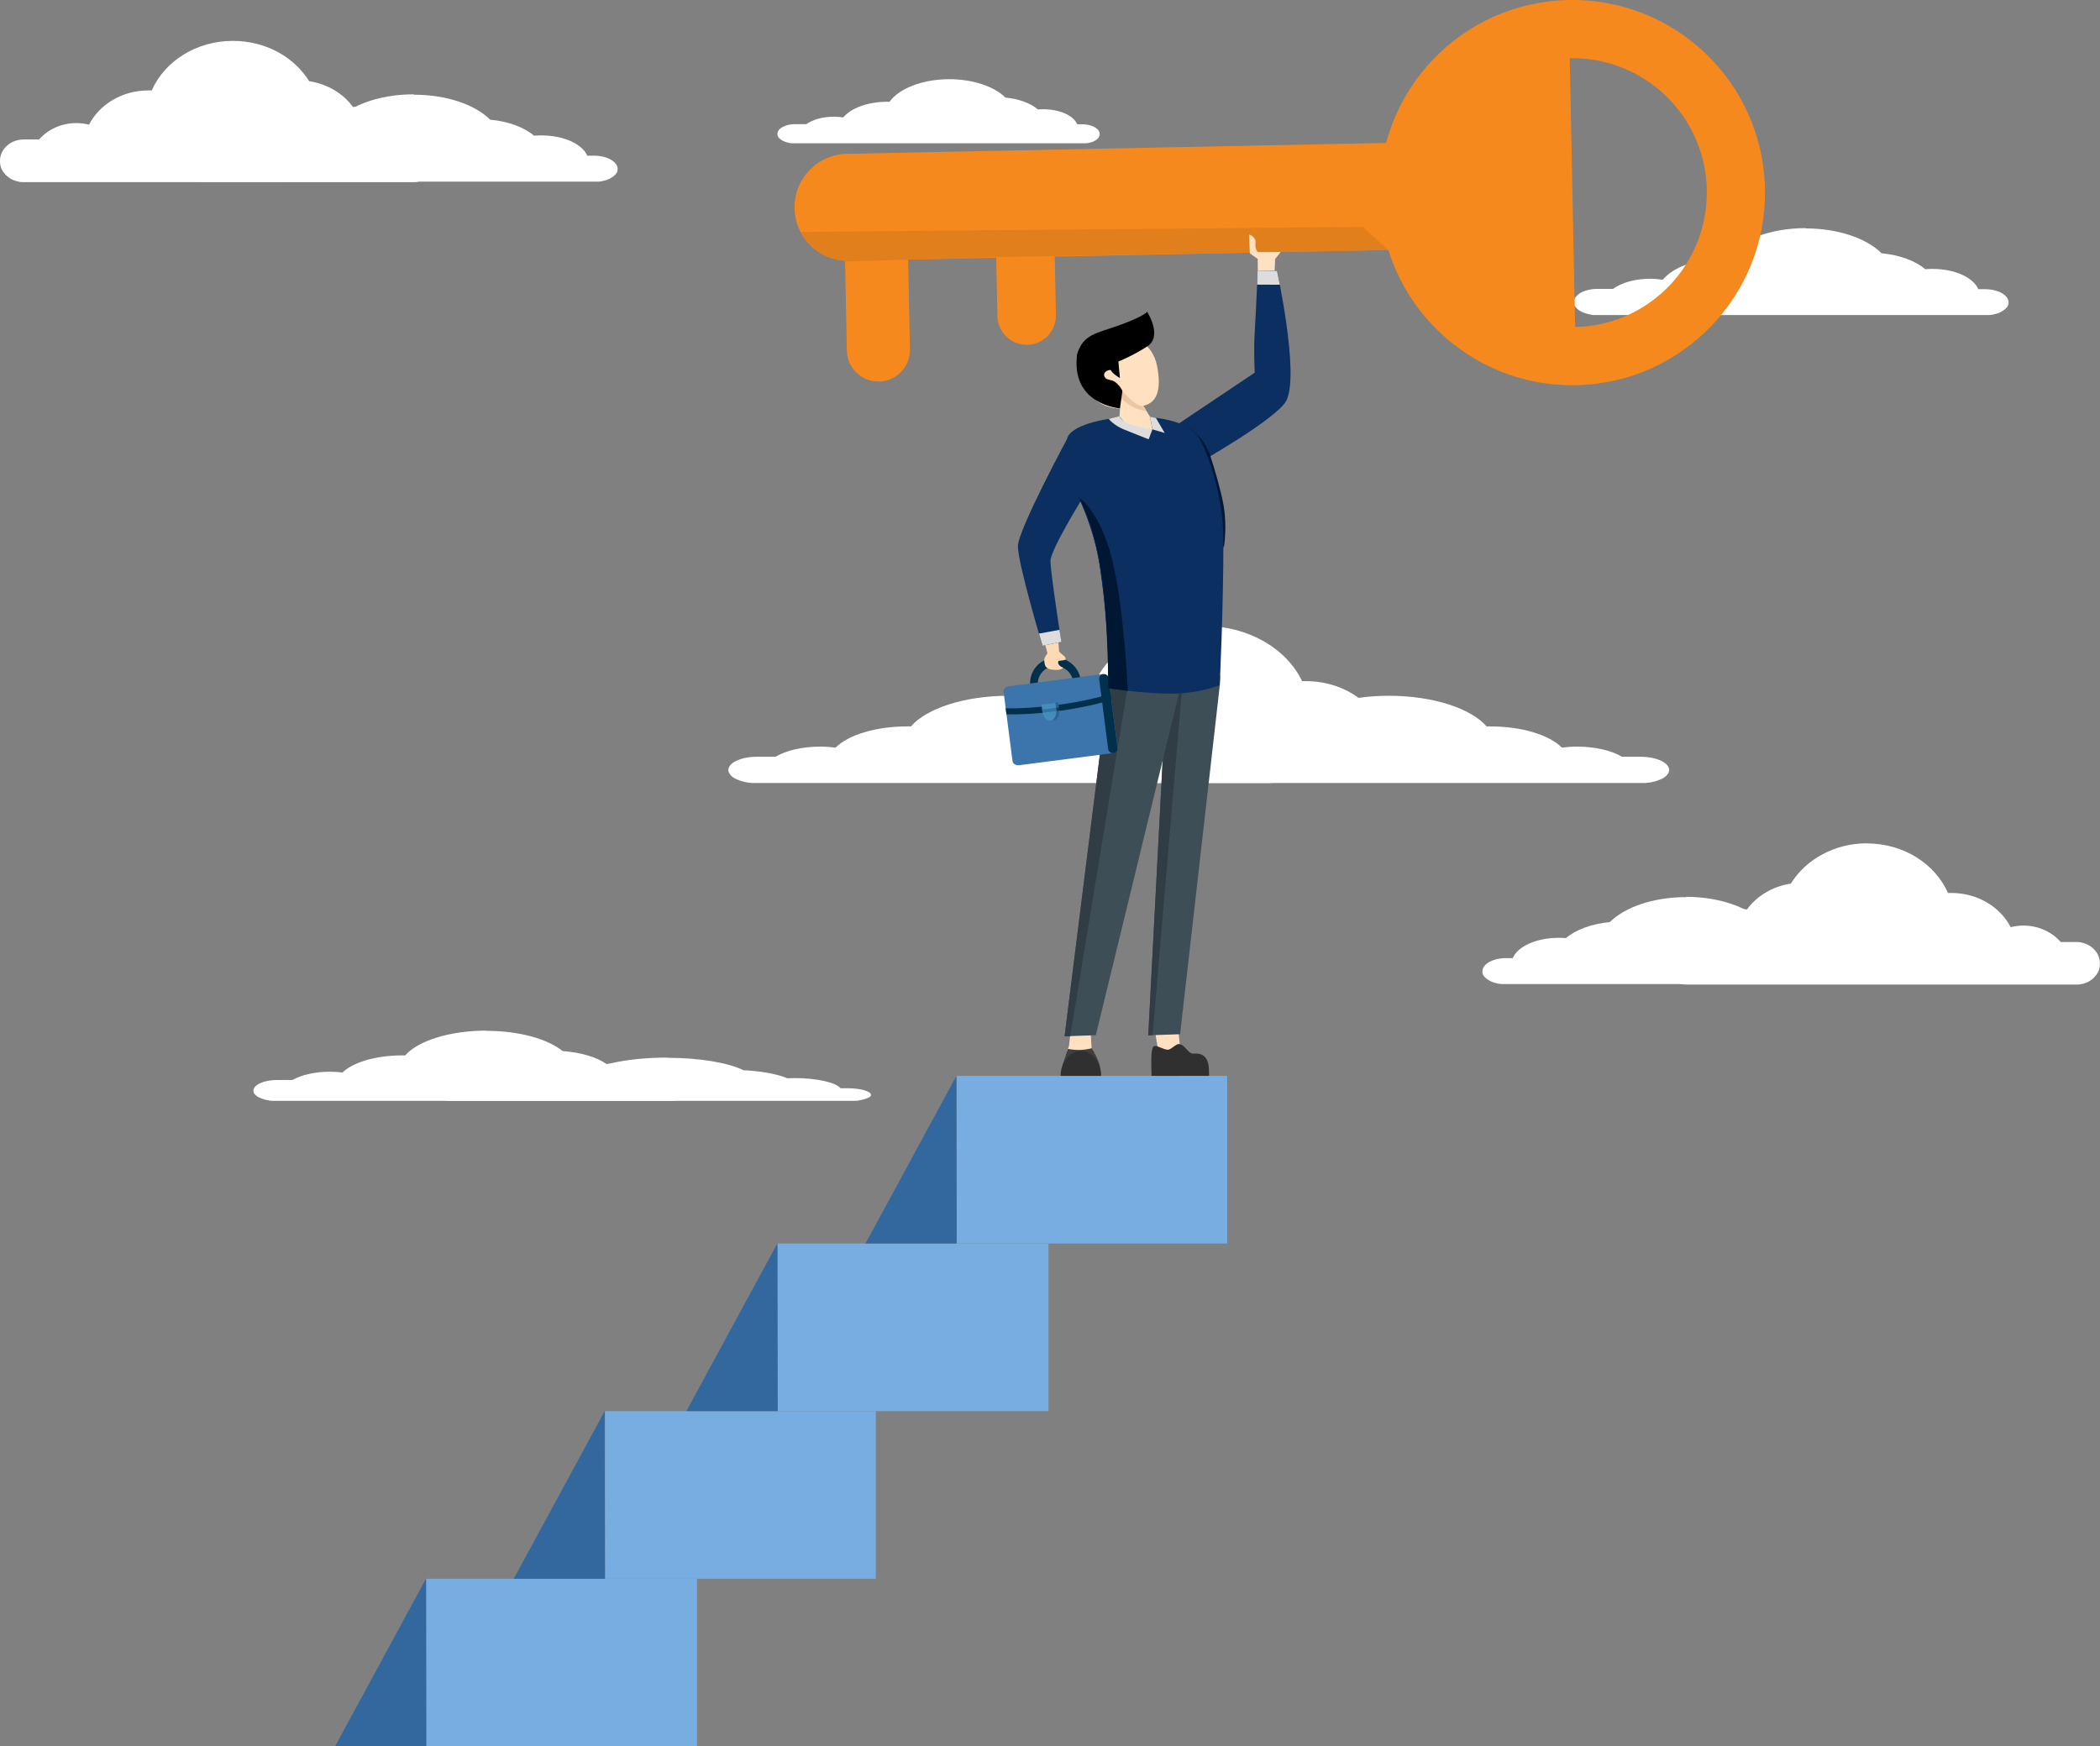 <?xml version="1.0" encoding="UTF-8"?>
<svg xmlns="http://www.w3.org/2000/svg" id="Calque_1" viewBox="0 0 211.05 175.55">
  <rect x="0" y="0" width="211.05" height="175.55" fill="#808080" stroke="none"/>
  <defs>
    <style>.cls-1{fill:#001735;}.cls-1,.cls-2,.cls-3,.cls-4,.cls-5,.cls-6,.cls-7,.cls-8,.cls-9,.cls-10,.cls-11,.cls-12,.cls-13,.cls-14,.cls-15,.cls-16,.cls-17,.cls-18,.cls-19,.cls-20,.cls-21,.cls-22,.cls-23,.cls-24{stroke-width:0px;}.cls-2{fill:#000;}.cls-3{fill:#3e4e56;}.cls-4{fill:#438cbc;}.cls-5{fill:#403f3f;}.cls-6{fill:#78ade2;}.cls-7{fill:#303030;}.cls-8{fill:#f5891d;}.cls-9{fill:#313d44;}.cls-10{fill:#e17f1d;}.cls-11{fill:#ffe1c2;}.cls-12{fill:#ddd;}.cls-13{fill:#01304a;}.cls-14{fill:#3c74ac;}.cls-15{fill:#262f35;}.cls-16{fill:#29648a;}.cls-17{fill:#32739f;}.cls-18{fill:#ffd9b3;}.cls-19{fill:#17394e;}.cls-20{fill:#fff;}.cls-21{fill:#001734;}.cls-22{fill:#32689e;}.cls-23{fill:#ecc7a3;}.cls-24{fill:#0a2f60;}</style>
  </defs>
  <path class="cls-20" d="M95.39,7.96c2.43,0,4.55.75,5.66,1.85,1.36.13,2.53.57,3.26,1.19.17-.01.35-.02.53-.02,1.66,0,3.06.64,3.42,1.51h.5c.97,0,1.76.44,1.76.98,0,.04,0,.07-.01.1h0s0,.02,0,.02c-.01.05-.03.1-.05.15,0,0,0,0,0,0-.01.02-.03.04-.04.07,0,0,0,.01-.01.02-.02.02-.03.04-.05.06,0,0-.01.01-.02.02-.02.02-.03.03-.05.05-.01.01-.02.02-.03.03-.02.02-.04.03-.06.05-.01,0-.02.02-.04.03-.02.01-.04.03-.06.04-.02.01-.03.02-.05.03-.02.01-.04.02-.06.03-.02,0-.04.02-.05.03-.02.01-.05.02-.07.03-.02,0-.04.02-.06.02-.02,0-.05.02-.07.03-.02,0-.04.01-.07.02-.02,0-.05.02-.08.02-.02,0-.05.01-.07.02-.03,0-.06.01-.08.02-.02,0-.04,0-.06.01-.03,0-.06.01-.09.02-.02,0-.04,0-.07,0-.03,0-.06,0-.09.01-.03,0-.06,0-.08,0-.03,0-.05,0-.08,0-.06,0-.11,0-.17,0h-28.89c-.06,0-.12,0-.17,0-.02,0-.05,0-.07,0-.03,0-.06,0-.1,0-.03,0-.06,0-.09-.01-.03,0-.05,0-.08-.01-.03,0-.06-.01-.09-.02-.02,0-.04,0-.07-.01-.03,0-.05-.01-.08-.02-.02,0-.05-.01-.07-.02-.02,0-.05-.01-.07-.02-.02,0-.05-.01-.07-.02-.02,0-.04-.02-.07-.03-.02,0-.05-.02-.07-.03-.02,0-.04-.02-.06-.03-.02-.01-.04-.02-.07-.03-.02-.01-.04-.02-.06-.03-.02-.01-.03-.02-.05-.03-.02-.01-.04-.03-.06-.04-.01,0-.02-.02-.04-.03-.02-.02-.04-.03-.06-.05-.01-.01-.02-.02-.04-.03-.02-.01-.03-.03-.05-.04-.01-.01-.02-.03-.04-.04-.01-.01-.02-.03-.03-.04,0-.01-.02-.03-.03-.04-.01-.02-.02-.03-.03-.05,0,0,0,0,0,0-.02-.05-.04-.1-.05-.15,0,0,0-.02,0-.02,0-.03-.01-.07-.01-.1,0-.54.79-.98,1.76-.98h1.15c.64-.46,1.64-.75,2.77-.75.33,0,.64.03.94.07.77-.93,2.45-1.57,4.41-1.57.08,0,.16,0,.24,0,.95-1.33,3.29-2.27,6.02-2.27h0Z"></path>
  <path class="cls-20" d="M41.6,9.52c3.3,0,6.16,1.01,7.66,2.51,1.84.17,3.43.77,4.41,1.61.24-.02.48-.03.72-.03,2.26,0,4.14.87,4.63,2.04h.67c1.31,0,2.38.59,2.38,1.33,0,.05,0,.1-.01.14h0s0,.02,0,.03c-.02.07-.04.14-.07.2,0,0,0,0,0,0-.02.03-.04.06-.06.09,0,0-.01.02-.02.03-.02.03-.04.05-.07.08,0,0-.02.02-.03.03-.02.02-.04.05-.07.07-.02.01-.03.03-.05.04-.02.02-.05.04-.08.06-.02.01-.03.02-.05.04-.03.02-.05.04-.08.05-.02.01-.04.03-.07.04-.03.02-.06.03-.08.05-.02.01-.05.03-.07.04-.03.02-.06.03-.09.04-.03.01-.05.02-.08.03-.03.01-.07.03-.1.04-.03.01-.06.02-.09.03-.03.01-.07.02-.1.03-.03,0-.06.02-.09.02-.04,0-.08.02-.11.03-.03,0-.06.01-.08.02-.04,0-.08.02-.13.02-.03,0-.06,0-.09.01-.04,0-.08.01-.13.02-.04,0-.08,0-.11,0-.04,0-.07,0-.11,0-.08,0-.16,0-.24,0H20.56c-.08,0-.16,0-.24,0-.03,0-.06,0-.09,0-.04,0-.09,0-.13-.01-.04,0-.08-.01-.12-.02-.04,0-.07,0-.11-.02-.04,0-.08-.01-.12-.02-.03,0-.06-.01-.09-.02-.04,0-.07-.02-.11-.03-.03,0-.07-.02-.1-.03-.03,0-.06-.02-.1-.03-.03-.01-.06-.02-.09-.03-.03-.01-.06-.02-.09-.03-.03-.01-.06-.03-.09-.04-.03-.01-.05-.02-.08-.04-.03-.01-.06-.03-.09-.05-.03-.01-.05-.03-.08-.04-.02-.01-.05-.03-.07-.04-.03-.02-.06-.04-.08-.05-.02-.01-.03-.02-.05-.04-.03-.02-.05-.04-.08-.06-.02-.01-.03-.03-.05-.05-.02-.02-.04-.04-.06-.06-.02-.02-.03-.04-.05-.06-.02-.02-.03-.04-.05-.05-.01-.02-.02-.04-.04-.06-.01-.02-.03-.04-.04-.07,0,0,0,0,0,0-.03-.06-.06-.13-.07-.2,0-.01,0-.02,0-.03,0-.05-.01-.09-.01-.14,0-.73,1.07-1.33,2.38-1.33h1.55c.87-.62,2.23-1.02,3.75-1.02.44,0,.87.04,1.27.1,1.04-1.26,3.32-2.13,5.97-2.13.11,0,.22,0,.33,0,1.29-1.8,4.45-3.08,8.16-3.08h0Z"></path>
  <path class="cls-20" d="M23.41,4.11c3.3,0,6.16,1.63,7.66,4.05,1.84.28,3.43,1.25,4.41,2.6.24-.03.48-.05.72-.05,2.26,0,4.14,1.41,4.63,3.3h.67c1.32,0,2.38.96,2.38,2.14,0,.08,0,.15-.01.23h0s0,.04,0,.05c-.02.11-.04.22-.07.32,0,0,0,.01,0,.02-.02.05-.04.1-.06.14,0,.02-.01.03-.02.05-.02.05-.04.09-.07.13,0,.02-.02.03-.03.05-.02.04-.04.07-.07.11-.02.02-.03.05-.05.07-.02.03-.05.07-.08.1-.02.02-.03.04-.05.06-.03.03-.05.06-.08.09-.02.02-.04.04-.07.07-.03.03-.06.05-.08.08-.02.02-.05.04-.07.06-.03.02-.06.05-.09.07-.03.02-.05.04-.08.05-.03.02-.07.04-.1.06-.03.02-.06.03-.09.05-.03.02-.07.04-.1.05-.03.01-.06.03-.09.04-.04.02-.08.03-.11.05-.03,0-.06.02-.08.03-.04.01-.08.03-.13.04-.03,0-.06.01-.09.02-.04,0-.08.02-.13.03-.04,0-.08.01-.11.02-.04,0-.07.01-.11.01-.08,0-.16.01-.24.01H2.38c-.08,0-.16,0-.24-.01-.03,0-.06,0-.09-.01-.04,0-.09,0-.13-.02-.04,0-.08-.02-.12-.03-.04,0-.07-.02-.11-.02-.04-.01-.08-.02-.12-.04-.03,0-.06-.02-.09-.03-.04-.01-.07-.03-.11-.04-.03-.01-.07-.03-.1-.04-.03-.02-.06-.03-.1-.05-.03-.02-.06-.03-.09-.05-.03-.02-.06-.04-.09-.06-.03-.02-.06-.04-.09-.06-.03-.02-.05-.04-.08-.06-.03-.02-.06-.05-.09-.07-.03-.02-.05-.05-.08-.07-.02-.02-.05-.04-.07-.07-.03-.03-.06-.06-.08-.09-.02-.02-.03-.04-.05-.06-.03-.03-.05-.07-.08-.1-.02-.02-.03-.05-.05-.07-.02-.03-.04-.06-.06-.1-.02-.03-.03-.06-.05-.09-.02-.03-.03-.06-.05-.09-.01-.03-.02-.06-.04-.09-.01-.04-.03-.07-.04-.11,0,0,0-.01,0-.02-.03-.1-.06-.21-.07-.32,0-.02,0-.04,0-.05,0-.08-.01-.15-.01-.23,0-1.18,1.07-2.14,2.38-2.14h1.55c.87-1,2.23-1.65,3.75-1.65.44,0,.87.06,1.27.16,1.04-2.03,3.32-3.44,5.97-3.44.11,0,.22,0,.33,0,1.29-2.92,4.45-4.98,8.16-4.98h0Z"></path>
  <path class="cls-20" d="M181.47,22.96c3.28,0,6.14,1.01,7.63,2.5,1.84.17,3.41.77,4.39,1.6.24-.02.48-.03.72-.03,2.25,0,4.12.87,4.61,2.04h.67c1.31,0,2.37.59,2.37,1.32,0,.05,0,.09-.01.14h0s0,.02,0,.03c-.02.07-.04.13-.07.2,0,0,0,0,0,0-.02.03-.04.06-.06.09,0,0-.01.02-.02.03-.02.03-.04.05-.07.08,0,0-.02.02-.03.03-.02.02-.04.04-.07.07-.01.01-.03.03-.05.04-.02.02-.05.04-.08.06-.02.01-.03.02-.05.04-.03.02-.05.04-.08.05-.02.01-.04.03-.07.04-.03.02-.05.03-.08.05-.02.01-.05.02-.07.04-.03.02-.06.03-.09.04-.03.01-.05.02-.08.03-.03.01-.07.03-.1.04-.03.01-.06.02-.09.03-.03.01-.07.02-.1.03-.03,0-.06.02-.09.02-.04,0-.08.02-.11.03-.03,0-.06.01-.08.02-.04,0-.08.02-.13.02-.03,0-.06,0-.09.01-.04,0-.08.01-.13.02-.04,0-.07,0-.11,0-.04,0-.07,0-.11,0-.08,0-.16,0-.23,0h-38.97c-.08,0-.16,0-.24,0-.03,0-.06,0-.09,0-.04,0-.09,0-.13-.01-.04,0-.08-.01-.11-.02-.04,0-.07,0-.11-.02-.04,0-.08-.01-.12-.02-.03,0-.06-.01-.09-.02-.04,0-.07-.02-.11-.03-.03,0-.07-.02-.1-.03-.03,0-.06-.02-.1-.03-.03-.01-.06-.02-.09-.03-.03-.01-.06-.02-.09-.03-.03-.01-.06-.03-.09-.04-.03-.01-.05-.02-.08-.04-.03-.01-.06-.03-.09-.04-.03-.01-.05-.03-.07-.04-.02-.01-.05-.03-.07-.04-.03-.02-.06-.04-.08-.05-.02-.01-.03-.02-.05-.04-.03-.02-.05-.04-.08-.06-.02-.02-.03-.03-.05-.05-.02-.02-.04-.04-.06-.06-.02-.02-.03-.04-.05-.06-.02-.02-.03-.04-.05-.05-.01-.02-.02-.04-.04-.06-.01-.02-.03-.04-.04-.07,0,0,0,0,0,0-.03-.06-.06-.13-.07-.2,0-.01,0-.02,0-.03,0-.05-.01-.09-.01-.14,0-.73,1.06-1.32,2.37-1.32h1.55c.87-.62,2.22-1.02,3.74-1.02.44,0,.87.04,1.27.1,1.04-1.25,3.31-2.12,5.94-2.12.11,0,.22,0,.33,0,1.28-1.8,4.43-3.07,8.12-3.07h0Z"></path>
  <path class="cls-20" d="M169.45,90.18c-3.3,0-6.16,1.01-7.66,2.51-1.84.17-3.43.77-4.41,1.61-.24-.02-.48-.03-.72-.03-2.26,0-4.14.87-4.63,2.04h-.67c-1.31,0-2.38.59-2.38,1.33,0,.05,0,.09.01.14h0s0,.02,0,.03c.02.07.04.13.07.2,0,0,0,0,0,0,.02.03.04.06.06.09,0,0,.01.02.02.03.02.03.04.05.07.08,0,0,.02.02.03.03.02.02.04.05.07.07.02.01.03.03.05.04.02.02.05.04.08.06.02.01.03.02.05.04.03.02.05.04.08.05.02.01.04.03.07.04.03.02.06.03.08.05.02.01.05.03.07.04.03.02.06.03.09.04.03.01.05.02.08.03.03.01.07.03.1.04.03.01.06.02.09.03.03.01.07.02.1.03.03,0,.06.02.09.02.04,0,.08.02.11.03.03,0,.06.01.08.02.04,0,.08.02.13.02.03,0,.06,0,.09.01.04,0,.08.01.13.02.04,0,.08,0,.11,0,.04,0,.07,0,.11,0,.08,0,.16,0,.24,0h39.14c.08,0,.16,0,.24,0,.03,0,.06,0,.09,0,.04,0,.09,0,.13-.01.04,0,.08-.01.12-.02.04,0,.07,0,.11-.02.04,0,.08-.01.12-.02.03,0,.06-.01.09-.02.04,0,.07-.02.11-.03.03,0,.07-.02.1-.03.03,0,.06-.02.1-.03.03-.01.06-.02.09-.03.03-.01.06-.02.09-.03.03-.01.06-.03.09-.04.03-.01.05-.02.08-.04.03-.01.06-.03.09-.04.03-.01.05-.03.08-.04.02-.01.05-.03.07-.04.03-.02.06-.04.08-.05.02-.01.03-.02.05-.04.03-.02.05-.04.08-.06.02-.01.03-.03.05-.05.02-.02.04-.04.06-.06.02-.02.03-.04.05-.06.02-.02.03-.04.05-.05.01-.02.02-.04.04-.06.01-.02.03-.04.04-.07,0,0,0,0,0,0,.03-.06.06-.13.07-.2,0-.01,0-.02,0-.03,0-.05.01-.09.01-.14,0-.73-1.07-1.33-2.38-1.33h-1.56c-.87-.62-2.23-1.02-3.75-1.02-.44,0-.87.04-1.27.1-1.04-1.26-3.32-2.13-5.97-2.13-.11,0-.22,0-.33,0-1.29-1.8-4.45-3.08-8.16-3.08h0Z"></path>
  <path class="cls-20" d="M187.64,84.77c-3.3,0-6.16,1.63-7.66,4.05-1.84.28-3.43,1.25-4.41,2.6-.24-.03-.48-.05-.72-.05-2.26,0-4.14,1.41-4.63,3.3h-.67c-1.32,0-2.38.96-2.38,2.14,0,.08,0,.15.01.23h0s0,.04,0,.05c.02.11.04.22.07.32,0,0,0,.01,0,.02.02.05.04.1.06.14,0,.02.01.03.02.05.02.04.04.09.07.13,0,.02.02.03.03.05.02.04.04.07.07.11.02.02.03.04.05.07.02.03.05.07.08.1.02.02.03.04.05.06.03.03.05.06.08.09.02.02.04.04.07.07.03.03.06.05.08.08.02.02.05.04.07.06.03.02.06.05.09.07.03.02.05.04.08.05.03.02.07.04.1.06.03.02.06.03.09.05.03.02.07.04.1.05.03.01.06.03.09.04.04.02.08.03.11.05.03.01.06.02.08.03.04.01.08.03.13.04.03,0,.06.01.09.02.04,0,.08.02.13.03.04,0,.08.01.11.02.04,0,.07.01.11.01.08,0,.16.01.24.01h39.14c.08,0,.16,0,.24-.01.03,0,.06,0,.09-.01.04,0,.09,0,.13-.02.04,0,.08-.02.11-.02.04,0,.07-.02.11-.02.04-.01.08-.02.12-.04.03,0,.06-.02.09-.03.04-.01.07-.03.11-.04.03-.01.07-.03.1-.04.03-.02.06-.03.1-.05.03-.02.06-.03.09-.05.03-.02.06-.04.09-.06.03-.02.06-.04.09-.06.03-.02.05-.04.08-.06.03-.02.06-.05.09-.07.03-.02.05-.05.08-.07.02-.02.05-.04.07-.07.03-.03.06-.06.08-.09.02-.02.03-.04.05-.06.03-.03.05-.07.08-.1.02-.02.03-.05.05-.07.02-.03.04-.06.06-.1.02-.03.03-.06.05-.09.02-.03.03-.06.05-.09.01-.03.02-.06.04-.09.01-.04.03-.07.04-.11,0,0,0-.01,0-.02.03-.1.06-.21.07-.32,0-.02,0-.04,0-.05,0-.08.01-.15.01-.23,0-1.18-1.07-2.14-2.38-2.14h-1.56c-.87-1-2.23-1.65-3.75-1.65-.44,0-.87.06-1.28.16-1.04-2.03-3.32-3.44-5.97-3.44-.11,0-.22,0-.33,0-1.29-2.92-4.45-4.98-8.16-4.98h0Z"></path>
  <path class="cls-20" d="M67.06,106.33c3.3,0,6.16.51,7.66,1.25,1.84.09,3.43.39,4.41.81.24-.01.48-.02.72-.02,2.26,0,4.14.44,4.63,1.02h.67c1.32,0,2.38.3,2.38.66,0,.02,0,.05-.01.07,0,0,0,.01,0,.02-.02.03-.04.07-.07.1,0,0,0,0,0,0-.02.01-.04.03-.06.04,0,0-.01,0-.02.01-.02.01-.04.03-.07.04,0,0-.02,0-.03.01-.02.01-.04.02-.07.03-.02,0-.03.01-.05.02-.02.01-.05.02-.08.03-.02,0-.03.01-.05.02-.03,0-.05.02-.08.03-.02,0-.04.01-.07.02-.03,0-.06.02-.08.02-.02,0-.05.01-.07.02-.03,0-.06.01-.09.02-.03,0-.05.01-.08.02-.03,0-.07.01-.1.02-.03,0-.06.01-.09.02-.03,0-.07.01-.1.02-.03,0-.06,0-.09.01-.04,0-.08,0-.11.01-.03,0-.06,0-.08,0-.04,0-.08,0-.13.01-.03,0-.06,0-.09,0-.04,0-.08,0-.13,0-.04,0-.08,0-.11,0-.04,0-.07,0-.11,0-.08,0-.16,0-.24,0h-39.14c-.08,0-.16,0-.24,0-.03,0-.06,0-.09,0-.04,0-.09,0-.13,0-.04,0-.08,0-.12,0-.04,0-.07,0-.11,0-.04,0-.08,0-.12-.01-.03,0-.06,0-.09,0-.04,0-.07,0-.11-.01-.03,0-.07,0-.1-.01-.03,0-.06-.01-.1-.02-.03,0-.06-.01-.09-.02-.03,0-.06-.01-.09-.02-.03,0-.06-.01-.09-.02-.03,0-.05-.01-.08-.02-.03,0-.06-.01-.09-.02-.03,0-.05-.01-.08-.02-.02,0-.05-.01-.07-.02-.03,0-.06-.02-.08-.03-.02,0-.03-.01-.05-.02-.03-.01-.05-.02-.08-.03-.02,0-.03-.02-.05-.02-.02,0-.04-.02-.06-.03-.02,0-.03-.02-.05-.03-.02,0-.03-.02-.05-.03-.01,0-.02-.02-.04-.03-.01-.01-.03-.02-.04-.03,0,0,0,0,0,0-.03-.03-.06-.07-.07-.1,0,0,0-.01,0-.02,0-.02-.01-.05-.01-.07,0-.37,1.07-.66,2.38-.66h1.55c.87-.31,2.23-.51,3.75-.51.44,0,.87.02,1.28.05,1.04-.63,3.32-1.06,5.97-1.06.11,0,.22,0,.33,0,1.29-.9,4.45-1.54,8.16-1.54h0Z"></path>
  <path class="cls-20" d="M48.88,103.62c3.3,0,6.16.82,7.66,2.03,1.85.14,3.43.62,4.41,1.3.24-.02.48-.03.72-.03,2.26,0,4.14.71,4.63,1.65h.67c1.31,0,2.38.48,2.38,1.07,0,.04,0,.08-.01.11h0s0,.02,0,.03c-.02.05-.04.11-.07.16,0,0,0,0,0,0-.02.02-.04.05-.06.07,0,0-.01.02-.02.02-.02.02-.04.04-.07.07,0,0-.02.02-.03.02-.02.02-.04.04-.07.05-.02.01-.03.02-.05.03-.03.02-.05.03-.08.05-.02,0-.03.02-.05.03-.03.02-.05.03-.08.04-.02.01-.04.02-.07.03-.03.01-.06.03-.08.04-.02.01-.05.02-.07.03-.03.01-.06.02-.09.04-.03,0-.05.02-.08.03-.03.01-.07.02-.1.03-.03,0-.06.02-.09.02-.03,0-.07.02-.1.03-.03,0-.06.01-.09.02-.04,0-.08.02-.11.02-.03,0-.06,0-.08.01-.04,0-.08.01-.13.02-.03,0-.06,0-.09.01-.04,0-.08,0-.13.01-.04,0-.08,0-.11,0-.04,0-.07,0-.11,0-.08,0-.16,0-.24,0H27.85c-.08,0-.16,0-.24,0-.03,0-.06,0-.09,0-.04,0-.09,0-.13,0-.04,0-.08,0-.12-.01-.04,0-.07,0-.11-.01-.04,0-.08-.01-.12-.02-.03,0-.06,0-.09-.02-.04,0-.07-.01-.11-.02-.03,0-.07-.01-.1-.02-.03,0-.06-.02-.1-.02-.03,0-.06-.02-.09-.03-.03,0-.06-.02-.09-.03-.03-.01-.06-.02-.09-.03-.03,0-.05-.02-.08-.03-.03-.01-.06-.02-.09-.04-.03-.01-.05-.02-.08-.03-.02-.01-.05-.02-.07-.03-.03-.01-.06-.03-.08-.04-.02,0-.03-.02-.05-.03-.03-.02-.05-.03-.08-.05-.02-.01-.03-.02-.05-.04-.02-.02-.04-.03-.06-.05-.02-.01-.03-.03-.05-.05-.02-.01-.03-.03-.05-.04-.01-.01-.02-.03-.04-.04-.01-.02-.03-.04-.04-.05,0,0,0,0,0,0-.03-.05-.06-.11-.07-.16,0,0,0-.02,0-.03,0-.04-.01-.08-.01-.11,0-.59,1.07-1.07,2.38-1.07h1.55c.87-.5,2.23-.83,3.75-.83.44,0,.87.03,1.27.08,1.04-1.01,3.32-1.72,5.97-1.72.11,0,.22,0,.33,0,1.29-1.46,4.45-2.49,8.16-2.49h0Z"></path>
  <path class="cls-20" d="M119.9,62.93c-4.45,0-8.26,2.29-9.81,5.54-.13,0-.26,0-.39,0-2.03,0-3.88.64-5.28,1.68-.97-.14-2-.21-3.06-.21-4.45,0-8.26,1.28-9.81,3.08-.13,0-.26,0-.39,0-3.19,0-5.93.87-7.18,2.13-.49-.06-1-.1-1.53-.1-1.84,0-3.47.4-4.51,1.02h-1.87c-1.58,0-2.87.59-2.87,1.33,0,.05,0,.09.02.14,0,.01,0,.02.01.03.02.07.05.14.09.2,0,0,0,0,0,0,.01.02.03.04.05.07.01.02.03.04.04.05.02.02.04.04.05.06.02.02.04.04.06.06.02.02.05.04.07.06.02.02.04.03.06.05.03.02.06.04.09.06.02.01.04.02.06.04.03.02.07.04.1.05.03.01.05.03.08.04.03.01.06.03.09.04.03.02.07.03.11.04.03.01.06.02.09.04.04.01.07.03.11.04.04.01.07.02.11.04.04.01.07.02.11.03.04.01.08.02.12.03.04,0,.08.02.12.03.04,0,.09.02.13.03.04,0,.07.01.11.02.05,0,.09.02.14.02.04,0,.09,0,.13.01.05,0,.09.01.14.02.05,0,.1,0,.16.01.04,0,.08,0,.11,0,.09,0,.19,0,.28,0h51.73v-12.83c-1.93-1.8-4.74-2.94-7.87-2.94h0Z"></path>
  <path class="cls-20" d="M121.05,62.93c4.45,0,8.26,2.29,9.81,5.54.13,0,.26,0,.39,0,2.03,0,3.88.64,5.28,1.68.97-.14,2-.21,3.06-.21,4.45,0,8.26,1.28,9.81,3.08.13,0,.26,0,.39,0,3.19,0,5.93.87,7.18,2.13.49-.06,1-.1,1.53-.1,1.84,0,3.47.4,4.51,1.02h1.87c1.58,0,2.87.59,2.87,1.33,0,.05,0,.09-.02.14,0,.01,0,.02-.01.03-.02.07-.05.14-.09.2,0,0,0,0,0,0-.01.02-.03.04-.05.07-.01.02-.03.04-.04.05-.02.02-.04.04-.05.06-.02.02-.04.04-.06.06-.02.02-.05.04-.08.06-.02.02-.04.03-.06.05-.03.02-.06.04-.09.06-.02.01-.04.02-.06.04-.03.02-.07.04-.1.05-.03.01-.05.03-.08.04-.03.01-.06.03-.09.04-.04.02-.07.03-.11.04-.03.01-.06.02-.09.04-.04.01-.07.03-.11.04-.04.01-.07.02-.11.04-.04.01-.07.02-.11.03-.04.01-.08.02-.12.03-.04,0-.08.02-.12.03-.04,0-.09.02-.13.03-.04,0-.07.01-.11.02-.05,0-.09.02-.14.02-.04,0-.08,0-.13.01-.05,0-.09.01-.14.02-.05,0-.1,0-.16.01-.04,0-.08,0-.11,0-.09,0-.19,0-.28,0h-51.73v-12.83c1.93-1.8,4.74-2.94,7.87-2.94h0Z"></path>
  <polygon class="cls-6" points="96.12 108.15 123.33 108.15 123.33 125 96.12 125 96.12 108.15 96.12 108.15"></polygon>
  <polygon class="cls-6" points="60.8 141.85 88.02 141.85 88.02 158.7 60.8 158.7 60.8 141.85 60.8 141.85"></polygon>
  <polygon class="cls-6" points="78.16 125 105.37 125 105.37 141.85 78.16 141.85 78.16 125 78.16 125"></polygon>
  <polygon class="cls-6" points="42.84 158.7 70.05 158.7 70.05 175.55 42.84 175.55 42.84 158.7 42.84 158.7"></polygon>
  <polygon class="cls-22" points="96.12 108.15 86.98 125 96.15 125 96.12 108.15 96.12 108.15"></polygon>
  <polygon class="cls-22" points="78.12 125 68.98 141.85 78.16 141.85 78.12 125 78.12 125"></polygon>
  <polygon class="cls-22" points="60.77 141.85 51.63 158.7 60.8 158.7 60.77 141.85 60.77 141.85"></polygon>
  <polygon class="cls-22" points="42.81 158.7 33.67 175.55 42.84 175.55 42.81 158.7 42.81 158.7"></polygon>
  <polygon class="cls-11" points="118.39 103.22 118.64 105.81 116.49 106.15 115.93 102.77 118.39 103.22 118.39 103.22"></polygon>
  <polygon class="cls-11" points="107.58 103.9 107.43 105.16 107.25 105.61 109.73 105.61 109.72 105.61 109.62 103.9 107.58 103.9 107.58 103.9"></polygon>
  <path class="cls-5" d="M107.32,105.44l-.54,1.65,3.78.22c-.09-.75-.84-1.93-.84-1.94,0,0-.53.15-1.13.17-.6.02-1.26-.1-1.26-.1h0Z"></path>
  <polygon class="cls-3" points="122.63 67.93 122.59 68.88 118.6 103.96 115.4 104.07 117.29 68 122.63 67.93 122.63 67.93"></polygon>
  <polygon class="cls-9" points="118.9 68.01 117.29 68 115.4 104.07 115.84 104.05 118.9 68.01 118.9 68.01"></polygon>
  <polygon class="cls-3" points="111.52 68 106.99 104.17 110.13 104.06 118.9 68.01 111.52 68 111.52 68"></polygon>
  <polygon class="cls-9" points="113.51 68 107.56 104.15 106.99 104.17 111.52 68 113.51 68 113.51 68"></polygon>
  <path class="cls-7" d="M106.59,108.15c0-1.38.91-2.5,2.04-2.5s2.04,1.12,2.04,2.5"></path>
  <path class="cls-7" d="M115.73,108.15c0-.93-.16-2.96.31-3.01.35-.03.83.35,1.31.38.32.02.8-.57,1.1-.57.66,0,.91,1.01,1.51.96,1.55-.13,1.55,1.2,1.55,2.23"></path>
  <path class="cls-15" d="M108.87,68.01s0,0,0,0"></path>
  <path class="cls-24" d="M120.31,46.63s8.14-4.6,8.99-6.4c1.29-2.73-.96-13-.96-13l-1.95-.03s-.11,3.28-.29,6.16c-.12,1.88,0,4.1,0,4.1l-7.59,5.09,1.8,4.09h0Z"></path>
  <path class="cls-14" d="M101.4,68.98l9.35-1.21c.33-.04.63.14.67.4l.9,6.98c.03.27-.21.52-.54.56l-9.35,1.21c-.33.04-.63-.14-.67-.4l-.9-6.98c-.03-.27.21-.52.54-.56h0Z"></path>
  <path class="cls-13" d="M110.88,67.76c.26-.03.5.15.53.41l.9,7c.03.26-.15.5-.41.53-.26.03-.5-.15-.53-.41l-.9-7c-.03-.26.15-.5.41-.53h0Z"></path>
  <path class="cls-13" d="M111.62,69.73c-1.39.45-3.35.88-5.56,1.16-1.88.24-3.62.34-4.99.31l.08.61c1.38.03,3.11-.07,4.99-.31,2.2-.28,4.17-.71,5.56-1.16l-.08-.61h0Z"></path>
  <path class="cls-16" d="M106.36,70.6l.09.68c.07.57-.18,1.08-.56,1.13-.04,0-.29.04-.29.04,0,0-.48-.48-.54-.98l-.09-.68,1.39-.18h0Z"></path>
  <path class="cls-19" d="M105.03,71.29l.02.15c0,.05.02.11.04.16,0,0,0,0,0,0l1.37-.18c0-.05,0-.11-.01-.16l-.02-.15-1.39.18h0Z"></path>
  <path class="cls-4" d="M106.06,70.64l.09.68c.07.57-.18,1.08-.56,1.13-.39.05-.76-.37-.83-.95l-.09-.68,1.39-.18h0Z"></path>
  <path class="cls-17" d="M104.73,71.33l.02.17c0,.05.02.1.03.15l1.38-.18s0-.1-.01-.15l-.02-.17-1.39.18h0Z"></path>
  <path class="cls-13" d="M105.75,66.14c-1.3.17-2.25,1.29-2.23,2.57l.78-.1c.06-.83.69-1.53,1.55-1.64.86-.11,1.65.41,1.92,1.2l.79-.1c-.31-1.24-1.51-2.09-2.81-1.92h0Z"></path>
  <path class="cls-18" d="M106.21,62.51l.23,2.98c.3.35.68.49.66.75-.02.19-.65.13-.73.22-.04.05-.06.2.05.36.11.16.23.21.4.28.07.03-.17.24-.62.24-.49,0-1.07-.06-1.19-.52-.19-.76.09-.79.26-1.18l-.8-2.78,1.72-.36h0Z"></path>
  <path class="cls-1" d="M122.99,55.07l-1.77-4.95-1.88-7.19s1.62.85,2.28,2.85c.52,1.57,1.11,3.67,1.34,4.97.4,2.25.03,4.33.03,4.33h0Z"></path>
  <path class="cls-24" d="M107.52,43.6s-5.22,9.65-5.22,11.3c0,1.79,2.47,10.01,2.47,10.01l1.89-.39s-1.09-7.01-1.09-8.13,3.27-6.39,3.27-6.39l-1.32-6.4h0Z"></path>
  <path class="cls-1" d="M108.54,50.27c.69,1.6,1.59,3.9,2.03,6.86,1.07,7.23.81,12.05.81,12.05,0,0,1.89.24,1.89.24,0,0-.34-5.67-1.18-10.67-.68-4.02-2.85-7.66-3.55-8.48h0Z"></path>
  <polygon class="cls-12" points="104.42 63.69 104.78 64.91 106.67 64.52 106.48 63.31 104.42 63.69 104.42 63.69"></polygon>
  <path class="cls-24" d="M107.25,44.12c.36-2.2,10.16-3.41,12.92-.55.82.85,2.78,5.78,2.78,10.59.01,7.05-.37,14.7-.37,14.7,0,0-1.76.79-4.55.86-2.79.06-6.66-.54-6.66-.54,0,0,.25-4.82-.81-12.05-1.06-7.23-4.04-8.55-3.31-13.01h0Z"></path>
  <path class="cls-21" d="M113.35,69.44l-1.97-.26s0-7.13-.74-11.93c-.74-4.8-2.22-7.27-2.22-7.27,0,0,2.1,1.34,3.33,6.2,1.23,4.86,1.6,13.25,1.6,13.25h0Z"></path>
  <path class="cls-11" d="M114.9,40.79l.68,1.11.24,1.26s-.85.18-1.69,0c-.84-.18-1.62-1.31-1.62-1.31l.05-.78s-2.02.07-3.14-1.65c-1.12-1.72-1.01-3.34.67-4.6,1.69-1.26,3.57-.95,3.57-.95l1.24,6.91h0Z"></path>
  <path class="cls-23" d="M114.9,40.79l.32.54s-.64-.08-1.32-.4c-.68-.32-1.36-1.01-1.36-1.01l.26-.69,2.1,1.55h0Z"></path>
  <path class="cls-11" d="M110.9,37.88c-.34-.6.6-.59.62-1.04.03-.96-.35-2.17.59-2.7,1.39-.79,3.69.18,4.17,2.62.41,2.09.18,3.72-1.39,4.03-.86.17-2.36-1.86-2.81-2.21-.45-.35-.95-.28-1.19-.7h0Z"></path>
  <path class="cls-2" d="M112.4,36.35l.15,1.65s-.78-.46-.87-.73c-.09-.26-1.08.17-.58.73.19.22.61.14.96.39.56.42.74.91.74.91l-.24,1.75s-4.78-.33-4.34-5.14c.01-.12,0-.24.04-.34.62-1.96,1.87-2.04,4.1-2.83,2.61-.93,2.93-1.4,2.93-1.4,0,0,1.58,2.45.02,3.47-1.43.94-2.91,1.53-2.91,1.53h0Z"></path>
  <path class="cls-12" d="M112.5,41.85s.17.43.97.76c.8.32,2.35.55,2.35.55l-.38,1s-1.51-.59-2.51-1c-1-.41-1.5-1.05-1.5-1.05l1.07-.26h0Z"></path>
  <polygon class="cls-12" points="115.58 41.9 115.82 43.16 117.05 43.52 116.17 42.01 115.58 41.9 115.58 41.9"></polygon>
  <polygon class="cls-12" points="126.39 27.2 126.34 28.61 128.62 28.62 128.34 27.23 126.39 27.2 126.39 27.2"></polygon>
  <path class="cls-8" d="M177.38,18.98C177.17,8.28,168.32-.21,157.63,0c-10.69.22-19.19,9.06-18.97,19.75.22,10.69,9.06,19.19,19.75,18.97,10.69-.22,19.19-9.06,18.97-19.75h0ZM171.53,19.09c.15,7.46-5.77,13.63-13.23,13.78l-.54-27.02c7.46-.15,13.63,5.77,13.78,13.24h0Z"></path>
  <path class="cls-8" d="M147.64,19.58c.06,2.97-2.3,5.42-5.27,5.48l-57.04,1.15c-2.97.06-5.42-2.3-5.48-5.27-.06-2.97,2.3-5.42,5.27-5.48l57.04-1.15c2.97-.06,5.42,2.3,5.48,5.27h0Z"></path>
  <path class="cls-8" d="M91.14,19.75l.31,15.37c.04,1.75-1.36,3.2-3.11,3.23-1.75.04-3.2-1.36-3.23-3.11l-.31-15.37c-.04-1.75,1.36-3.2,3.11-3.23,1.75-.04,3.2,1.36,3.24,3.11h0Z"></path>
  <path class="cls-8" d="M105.87,19.22l.25,12.44c.03,1.62-1.26,2.97-2.88,3-1.62.03-2.97-1.26-3-2.88l-.25-12.44c-.03-1.62,1.26-2.97,2.88-3,1.62-.03,2.97,1.26,3,2.88h0Z"></path>
  <path class="cls-10" d="M139.49,25.12l-2.52-2.31-31.01.28-5.88.05-8.86.08-6.34.06-4.41.04c.85,1.64,2.53,2.78,4.47,2.89v.07s6.34-.18,6.34-.18h0s.14,0,.14,0l8.72-.25,5.88-.11,33.48-.61h0Z"></path>
  <polygon class="cls-11" points="126.41 27.2 126.4 26.02 125.61 25.47 126.38 25.34 128.71 25.33 128.15 26.04 128.1 27.2 126.41 27.2 126.41 27.2"></polygon>
  <path class="cls-11" d="M125.61,25.47l-.05-1.19-.02-.69s.36.02.59.48c.1.21,0,.51.05.78.06.32.27.59.27.59l-.84.03h0Z"></path>
</svg>
